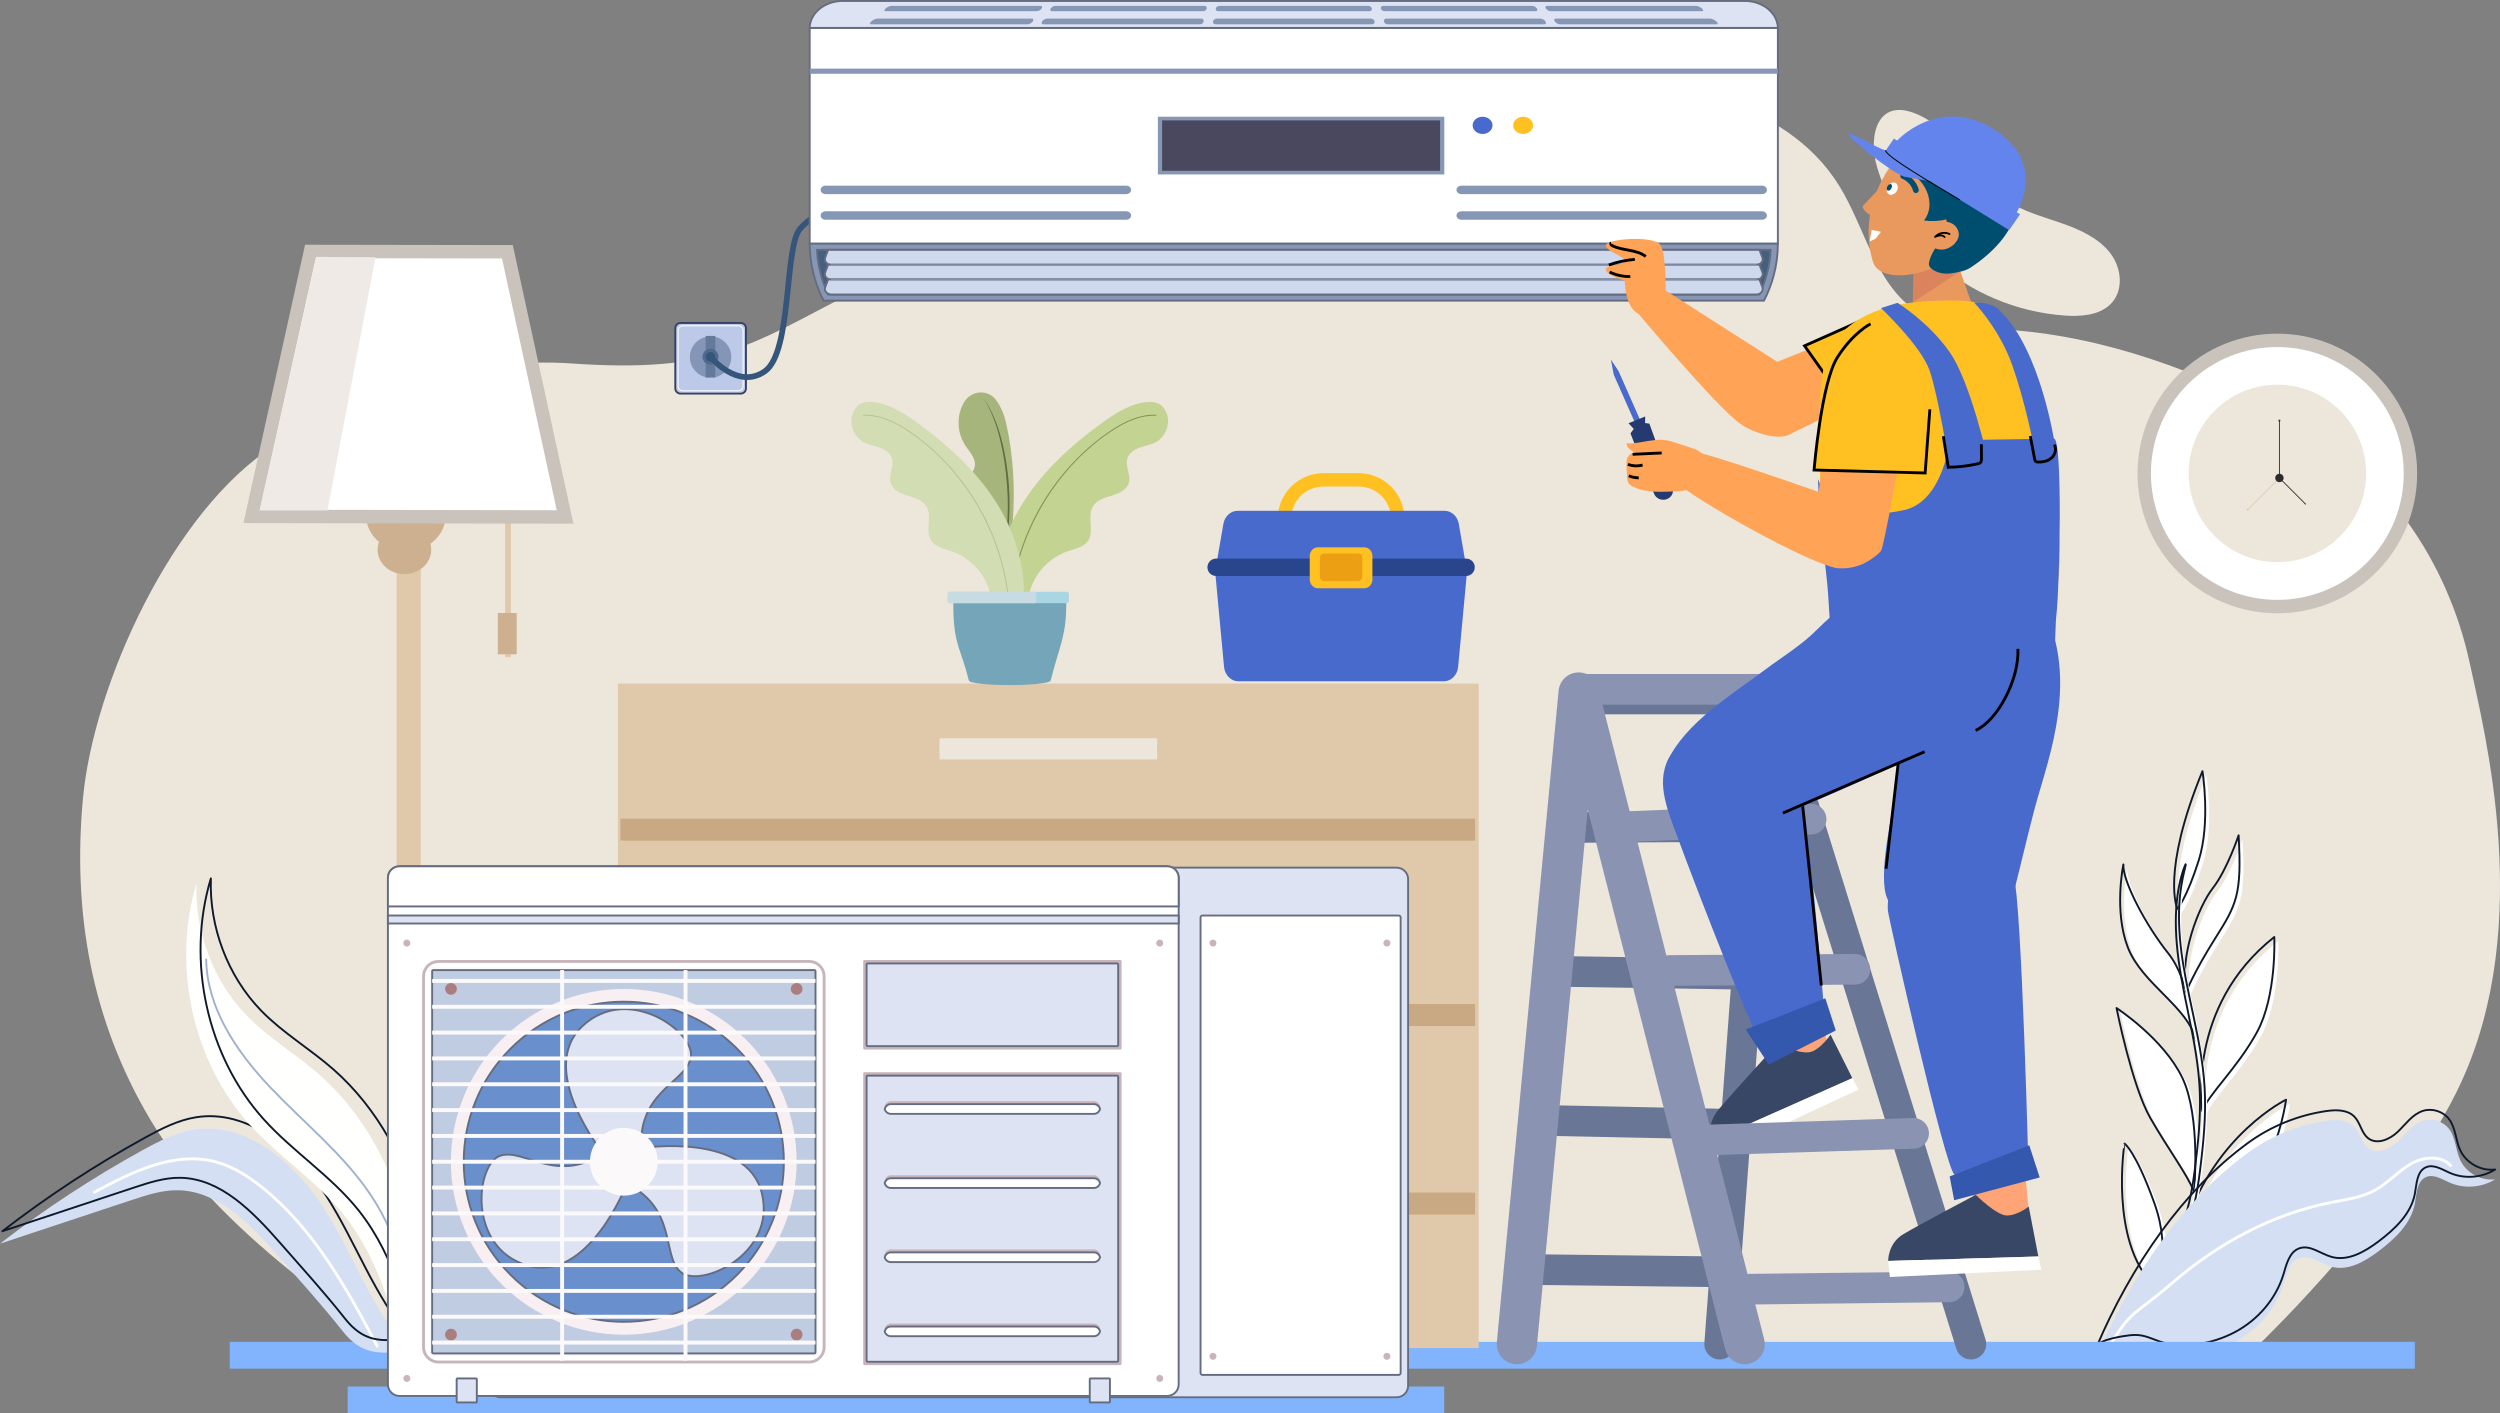 <svg xmlns="http://www.w3.org/2000/svg" enable-background="new 0 0 1920 1080" viewBox="279.07 184.73 1304.92 737.71"><rect x="279.07" y="184.73" width="1304.92" height="737.71" fill="#808080" stroke="none"/><path fill="#ede6db" d="M754.03,885.31l-268.96,1.5c0,0-89.38-53.24-127.66-117.85c-30.88-52.12-40.57-108.57-35-167.86     c5.57-59.3,47-150.18,99.81-183.72c70.86-44.99,135.29-44.36,154.41-42.99c76.03,5.46,95.28-10.11,145.79-36.16     c110.57-57.03,239.9-100.06,365.81-110.32c56.64-4.61,122.3,7.8,150.75,53.64c14.89,23.99,19.8,56.68,46.48,68.95     c11.43,5.26,24.66,5.42,37.38,6.1c54.49,2.92,105.34,22.56,153.13,47.86c47.81,25.31,80.71,73.14,92.17,126.13     c8.12,37.54,33.3,136.09-4.03,218.22c-28.75,63.26-104.68,136.48-104.68,136.48H754.03z"/><path fill="#ede6db" d="M1289.2,320.93c18.19,16.48,42.5,26.73,67.57,28.51c8.46,0.6,17.92-0.1,23.84-5.87    c7.18-6.99,5.96-19.09-0.2-26.91c-6.16-7.82-15.96-12.21-25.62-15.56c-9.66-3.35-19.78-6.04-28.22-11.62    c-17.89-11.82-25.7-34.87-45.08-44.32c-22.89-11.16-27.35,10.98-22.73,26.53C1264.31,290.37,1274.33,307.46,1289.2,320.93z"/><path fill="#fff" d="M1417.65,661.22c0,0-8.68-18.71,13.09-71.85c0,0,4.34,26.66-1.94,46.55     C1422.52,655.8,1417.65,661.22,1417.65,661.22z"/><path fill="none" stroke="#0e1a2b" stroke-linecap="round" stroke-linejoin="round" stroke-miterlimit="10" d="M1415.59,659.11c0,0-8.68-18.71,13.09-71.85c0,0,4.34,26.66-1.94,46.55     C1420.46,653.69,1415.59,659.11,1415.59,659.11z"/><path fill="#fff" d="M1427.27,729.95c0,0-2.66-30.94-14.31-45.42c-11.66-14.48-24.06-38-23.48-46.48c0,0-5.09,24.2,2.34,43.36     C1399.25,700.56,1423.81,712.82,1427.27,729.95z"/><path fill="none" stroke="#0e1a2b" stroke-linecap="round" stroke-linejoin="round" stroke-miterlimit="10" d="M1425.2,727.84c0,0-2.66-30.95-14.31-45.43c-11.66-14.48-24.06-38-23.48-46.48c0,0-5.09,24.2,2.34,43.36     C1397.19,698.45,1421.75,710.71,1425.2,727.84z"/><path fill="#fff" d="M1422.34,704.35c0,0,4.04-10.25,15.11-27.79c11.07-17.54,13.94-22.6,12.17-53.71c0,0-5.98,17.98-13.46,27.57     C1428.69,660.01,1418.71,685.8,1422.34,704.35z"/><path fill="none" stroke="#0e1a2b" stroke-linecap="round" stroke-linejoin="round" stroke-miterlimit="10" d="M1420.27,702.24c0,0,4.04-10.25,15.11-27.79c11.07-17.54,13.94-22.6,12.17-53.71c0,0-5.98,17.98-13.46,27.57     C1426.62,657.9,1416.64,683.7,1420.27,702.24z"/><path fill="#fff" d="M1430.68,766.74c0,0-8.72-54.32,37.56-90.81c0,0,1.39,30.68-9.06,49.72S1433.92,757.91,1430.68,766.74z"/><path fill="none" stroke="#0e1a2b" stroke-linecap="round" stroke-linejoin="round" stroke-miterlimit="10" d="M1428.61,764.63c0,0-8.72-54.32,37.56-90.81c0,0,1.39,30.68-9.06,49.72     C1446.67,742.58,1431.86,755.8,1428.61,764.63z"/><path fill="#fff" d="M1426.38,808.95c0,0,3.68-39.11-6.15-59.57c-9.83-20.46-34.33-36.39-34.33-36.39s8.03,40.69,17.64,57.41     C1413.14,787.11,1423.04,800.21,1426.38,808.95z"/><path fill="none" stroke="#0e1a2b" stroke-linecap="round" stroke-linejoin="round" stroke-miterlimit="10" d="M1424.31,806.85c0,0,3.68-39.11-6.15-59.57c-9.83-20.46-34.33-36.39-34.33-36.39s8.03,40.69,17.64,57.41     C1411.08,785.01,1420.98,798.1,1424.31,806.85z"/><path fill="#fff" d="M1474.39,760.85c0,0-36.58,17.75-52.43,65.2c0,0,31.98-15.02,40.86-30.08     C1471.69,780.91,1474.39,760.85,1474.39,760.85z"/><path fill="none" stroke="#0e1a2b" stroke-linecap="round" stroke-linejoin="round" stroke-miterlimit="10" d="M1472.32,758.74c0,0-36.58,17.75-52.43,65.2c0,0,31.98-15.02,40.86-30.08     C1469.63,778.8,1472.32,758.74,1472.32,758.74z"/><path fill="#fff" d="M1405.43,857.93c0,0,9.96-16.02,0.16-43.22c-9.8-27.21-15.54-30.98-15.54-30.98S1382,834.66,1405.43,857.93z     "/><path fill="none" stroke="#0e1a2b" stroke-linecap="round" stroke-linejoin="round" stroke-miterlimit="10" d="M1403.37,855.82c0,0,9.96-16.02,0.16-43.22c-9.8-27.21-15.54-30.98-15.54-30.98     S1379.94,832.55,1403.37,855.82z"/><path fill="#fff" d="M1399.1,862.24c-0.46,0.58-0.91,1.15-1.35,1.72c-0.44,0.57-0.87,1.13-1.33,1.66      c-0.89,1.08-1.76,2.12-2.59,3.13c-0.86,0.98-1.64,1.88-2.33,2.71c-0.34,0.42-0.67,0.8-0.99,1.16c-0.31,0.37-0.6,0.71-0.88,1.03      c-1.06,1.29-1.51,2.04-1.33,2.24c0.17,0.19,0.53,0.13,1.08-0.19c0.55-0.32,1.24-0.81,2.06-1.49c0.85-0.67,1.77-1.57,2.84-2.65      c0.53-0.54,1.12-1.1,1.7-1.74c0.58-0.64,1.21-1.32,1.87-2.05c1.42-1.59,4.83-5.38,9.43-11.94c0.56-0.83,1.13-1.69,1.71-2.58      c0.29-0.44,0.59-0.89,0.89-1.34c0.29-0.46,0.57-0.93,0.86-1.41c0.58-0.96,1.18-1.93,1.77-2.94c0.57-1.02,1.15-2.08,1.75-3.15      c2.32-4.34,4.62-9.21,6.7-14.67c2.08-5.45,3.84-11.37,5.2-17.71c1.33-6.34,2.21-13.06,3.02-20.07c0.81-7.01,1.5-14.1,1.81-21.28      c0.31-7.17,0.25-14.43-0.44-21.69c-1.35-14.52-4.62-28.22-7.39-41.47c-1.41-6.62-2.63-12.88-3.57-18.8      c-0.93-5.92-1.54-11.52-1.83-16.76c-0.59-10.47,0.16-18.91,1.35-25.18c0.15-0.78,0.28-1.52,0.41-2.21      c0.16-0.68,0.3-1.31,0.43-1.9c0.13-0.59,0.25-1.12,0.35-1.61c0.12-0.48,0.24-0.92,0.33-1.31c0.39-1.55,0.53-2.35,0.42-2.39      c-0.08-0.03-0.39,0.69-0.93,2.16c-0.13,0.37-0.28,0.78-0.45,1.25c-0.14,0.47-0.29,0.99-0.46,1.55      c-0.16,0.57-0.34,1.18-0.54,1.84c-0.17,0.66-0.33,1.38-0.52,2.15c-0.39,1.52-0.67,3.2-1.01,4.99c-0.26,1.8-0.57,3.74-0.75,5.81      c-0.41,4.14-0.6,8.81-0.44,13.99c0.15,5.18,0.63,10.71,1.42,16.56c0.77,5.85,1.91,12.01,3.19,18.49      c1.29,6.48,2.69,13.03,3.96,19.67c0.65,3.32,1.23,6.67,1.78,10.04c0.53,3.38,1.01,6.78,1.37,10.21      c1.56,13.73,0.77,27.33-0.66,40.59c-0.73,6.63-1.48,12.94-2.46,18.84c-0.5,2.95-1.04,5.8-1.72,8.54      c-0.63,2.75-1.38,5.38-2.15,7.92c-3.17,10.14-7.09,18.01-10.49,23.98c-0.86,1.49-1.67,2.78-2.36,3.94      c-0.71,1.14-1.37,2.09-1.89,2.9c-1.05,1.63-1.78,2.57-2.02,2.93c-0.71,0.98-1.43,2.05-2.25,3.12c-0.4,0.54-0.82,1.09-1.24,1.66      c-0.21,0.29-0.42,0.57-0.64,0.87C1399.56,861.67,1399.33,861.95,1399.1,862.24z"/><path fill="none" stroke="#0e1a2b" stroke-linecap="round" stroke-linejoin="round" stroke-miterlimit="10" d="M1397.99,860.65c-0.46,0.58-0.91,1.15-1.36,1.72c-0.44,0.57-0.87,1.13-1.33,1.66      c-0.89,1.08-1.76,2.12-2.59,3.13c-0.86,0.98-1.64,1.88-2.33,2.71c-0.34,0.42-0.67,0.8-0.99,1.16c-0.31,0.37-0.6,0.71-0.88,1.03      c-1.06,1.29-1.51,2.04-1.33,2.24c0.17,0.19,0.53,0.13,1.08-0.19c0.55-0.32,1.24-0.81,2.06-1.49c0.85-0.67,1.77-1.57,2.84-2.65      c0.53-0.54,1.12-1.1,1.7-1.74c0.58-0.64,1.21-1.32,1.87-2.05c1.42-1.59,4.83-5.38,9.43-11.94c0.56-0.83,1.12-1.69,1.71-2.58      c0.29-0.44,0.59-0.89,0.89-1.34c0.29-0.46,0.57-0.93,0.86-1.41c0.58-0.96,1.18-1.93,1.77-2.94c0.57-1.02,1.15-2.08,1.75-3.15      c2.32-4.34,4.62-9.21,6.7-14.67c2.08-5.45,3.84-11.37,5.2-17.71c1.33-6.34,2.21-13.06,3.02-20.07c0.81-7.01,1.5-14.1,1.81-21.28      c0.31-7.17,0.25-14.43-0.44-21.69c-1.35-14.52-4.62-28.22-7.39-41.47c-1.41-6.62-2.63-12.88-3.57-18.8      c-0.93-5.93-1.54-11.52-1.83-16.76c-0.59-10.47,0.16-18.91,1.35-25.18c0.15-0.78,0.28-1.52,0.41-2.21      c0.16-0.68,0.3-1.31,0.43-1.9c0.13-0.59,0.25-1.12,0.35-1.61c0.12-0.48,0.24-0.92,0.33-1.31c0.39-1.55,0.53-2.35,0.42-2.39      c-0.08-0.03-0.39,0.69-0.93,2.16c-0.13,0.37-0.28,0.78-0.45,1.25c-0.14,0.47-0.29,0.99-0.46,1.55      c-0.16,0.57-0.34,1.18-0.54,1.84c-0.17,0.66-0.33,1.38-0.52,2.15c-0.39,1.52-0.67,3.2-1.01,4.99c-0.26,1.8-0.57,3.74-0.75,5.81      c-0.41,4.14-0.6,8.81-0.44,13.99c0.15,5.18,0.63,10.71,1.42,16.56c0.77,5.85,1.91,12.01,3.19,18.49      c1.29,6.49,2.69,13.03,3.96,19.67c0.65,3.32,1.23,6.67,1.78,10.04c0.53,3.38,1.01,6.78,1.37,10.21      c1.56,13.73,0.77,27.33-0.66,40.59c-0.73,6.63-1.48,12.94-2.46,18.84c-0.5,2.95-1.04,5.8-1.72,8.54      c-0.63,2.75-1.38,5.38-2.15,7.92c-3.17,10.14-7.09,18.01-10.49,23.98c-0.86,1.49-1.67,2.78-2.36,3.94      c-0.71,1.14-1.37,2.09-1.89,2.9c-1.05,1.63-1.78,2.57-2.02,2.93c-0.71,0.98-1.43,2.05-2.25,3.11c-0.4,0.54-0.82,1.09-1.24,1.66      c-0.21,0.29-0.42,0.57-0.64,0.87C1398.45,860.07,1398.22,860.36,1397.99,860.65z"/><path fill="#d4dff4" d="M1407.27,832.63c12.88-17.62,27.9-33.54,44.98-46.06c12.06-8.84,26.31-14.65,41.1-16.78     c5.13-0.74,11.07-0.77,14.67,2.96c3.15,3.26,3.65,8.65,7.31,11.34c4.61,3.39,11.24,0.43,15.37-3.54     c4.13-3.97,7.61-9.1,13.06-10.85c4.87-1.56,10.62,0.28,13.69,4.36c3.46,4.6,3.34,10.96,5.77,16.17     c3.14,6.73,10.86,10.99,18.23,10.07c-7,4.39-16.2,5.05-23.75,1.71c-4-1.77-8.35-4.63-12.36-2.88c-4.78,2.09-4.82,8.65-5.78,13.78     c-1.95,10.51-10.43,18.48-18.97,24.92c-7.14,5.38-15.94,10.5-24.55,8.07c-5.71-1.61-11.2-6.46-16.8-4.47     c-5.24,1.86-6.7,8.37-8.32,13.7c-3.92,12.84-13.41,23.74-25.28,30.03c-11.49,6.09-27.13,9.16-39.64,4.77     c-5.61-1.97-8.66-3.82-15.08-3.13c-3.34,0.36-15.84,2.15-17.36,5.73C1382.31,872.01,1393.58,851.36,1407.27,832.63z"/><path fill="none" stroke="#fff" stroke-miterlimit="10" stroke-width="1.5" d="M1376.63,893.53c15.57-26.9,13.09-19.15,36.63-39.45c23.54-20.29,51.78-35.61,82.27-41.65     c7.94-1.57,16.2-2.58,23.29-6.49c6.75-3.72,11.94-9.82,18.62-13.68c6.68-3.86,16.35-4.71,21.18,1.31"/><path fill="none" stroke="#0e1a2b" stroke-linecap="round" stroke-linejoin="round" stroke-miterlimit="10" d="M1407.27,827.51c12.88-17.62,27.9-33.54,44.98-46.06c12.06-8.84,26.31-14.65,41.1-16.78    c5.13-0.74,11.07-0.77,14.67,2.96c3.15,3.26,3.65,8.65,7.31,11.34c4.61,3.39,11.24,0.43,15.37-3.54    c4.13-3.97,7.61-9.1,13.06-10.85c4.87-1.56,10.62,0.28,13.69,4.36c3.46,4.6,3.34,10.96,5.77,16.17    c3.14,6.73,10.86,10.99,18.23,10.07c-7,4.39-16.2,5.05-23.75,1.71c-4-1.77-8.35-4.63-12.36-2.88c-4.78,2.09-4.82,8.65-5.78,13.78    c-1.95,10.51-10.43,18.48-18.97,24.92c-7.14,5.38-15.94,10.5-24.55,8.07c-5.71-1.61-11.2-6.46-16.8-4.47    c-5.24,1.86-6.7,8.37-8.32,13.7c-3.92,12.84-13.41,23.74-25.28,30.03c-11.49,6.09-27.13,9.16-39.64,4.77    c-5.61-1.97-8.66-3.82-15.08-3.13c-3.34,0.36-15.84,2.15-17.36,5.73C1382.31,866.89,1393.58,846.24,1407.27,827.51z"/><line x1="399.01" x2="1539.51" y1="892.12" y2="892.12" fill="none" stroke="#81b4fd" stroke-miterlimit="10" stroke-width="14"/><rect width="449.28" height="346.85" x="601.61" y="541.54" fill="#e0c9aa"/><rect width="446.09" height="11.48" x="602.92" y="612.06" fill="#c9a983"/><rect width="446.09" height="11.48" x="602.92" y="708.81" fill="#c9a983"/><rect width="446.09" height="11.48" x="602.92" y="807.21" fill="#c9a983"/><line x1="769.46" x2="883.04" y1="575.61" y2="575.61" fill="none" stroke="#ede6db" stroke-miterlimit="10" stroke-width="11"/><line x1="769.46" x2="883.04" y1="672.36" y2="672.36" fill="none" stroke="#ede6db" stroke-miterlimit="10" stroke-width="11"/><line x1="769.46" x2="883.04" y1="765.84" y2="765.84" fill="none" stroke="#ede6db" stroke-miterlimit="10" stroke-width="11"/><path fill="none" stroke="#ffc022" stroke-miterlimit="10" stroke-width="7" d="M1008.67,462.42h-59.18v-6.79c0-11.28,9.15-20.43,20.43-20.43h18.32c11.28,0,20.43,9.15,20.43,20.43V462.42z    "/><path fill="#486acc" d="M1032.67,540.34H925.48c-3.86,0-7.1-3.24-7.5-7.5l-4.82-51.74h131.83l-4.82,51.74    C1039.77,537.1,1036.54,540.34,1032.67,540.34z"/><path fill="#486acc" d="M1044.85,483.23H913.3l4.35-25.09c0.68-3.94,3.79-6.78,7.4-6.78h108.06c3.61,0,6.72,2.85,7.4,6.78    L1044.85,483.23z"/><path fill="#29458c" d="M1044.3,485.37H913.85c-2.51,0-4.54-2.03-4.54-4.54l0,0c0-2.51,2.03-4.54,4.54-4.54h130.46    c2.51,0,4.54,2.03,4.54,4.54l0,0C1048.84,483.34,1046.81,485.37,1044.3,485.37z"/><path fill="#ffc022" d="M991.26,491.77h-24.38c-2.3,0-4.17-2.07-4.17-4.63v-12.1c0-2.55,1.87-4.63,4.17-4.63h24.38    c2.3,0,4.17,2.07,4.17,4.63v12.1C995.43,489.7,993.57,491.77,991.26,491.77z"/><path fill="#ed9f14" d="M987.99,488.07h-17.84c-1.19,0-2.15-1.07-2.15-2.38v-9.68c0-1.32,0.96-2.38,2.15-2.38h17.84    c1.19,0,2.15,1.07,2.15,2.38v9.68C990.14,487,989.18,488.07,987.99,488.07z"/><g><path fill="#a5b57c" d="M793.82,483.85c2.31-7.49,0.27-16.16-5.13-21.84c-1.96-2.06-4.52-4.23-4.26-7.06     c0.32-3.4,4.67-5.61,4.4-9.02c-0.24-3.06-4.1-4.7-4.77-7.7c-0.79-3.51,3.07-6.34,3.78-9.86c0.42-2.06-0.29-4.19-1.35-6     c-1.06-1.81-2.45-3.4-3.6-5.16c-2.96-4.54-4.11-10.23-3.16-15.56c0.43-2.41,1.29-4.75,2.5-6.88c3.51-6.16,12.16-7.06,16.54-1.49     c0.09,0.12,0.19,0.24,0.28,0.37c2.55,3.5,4.2,7.62,5.16,11.84c7.96,34.88,2.77,73.39-3.96,81.5L793.82,483.85z"/><path fill="#5f6d41" d="M792.29,392.62c2.43,3.14,4.27,6.72,5.83,10.37c1.53,3.68,2.74,7.48,3.76,11.33     c1.03,3.85,1.79,7.76,2.42,11.69c0.62,3.93,1.08,7.89,1.38,11.86c0.27,3.97,0.4,7.95,0.34,11.93c-0.07,3.98-0.26,7.96-0.75,11.91     c-0.47,3.95-1.15,7.88-2.16,11.74c-1.04,3.84-2.36,7.62-4.26,11.11c1.7-3.59,2.92-7.37,3.79-11.23c0.9-3.85,1.49-7.77,1.87-11.7     c0.75-7.87,0.8-15.81,0.18-23.69c-0.54-7.89-1.7-15.74-3.54-23.43c-0.93-3.84-2.04-7.64-3.47-11.33     C796.27,399.48,794.54,395.9,792.29,392.62z"/><path fill="#c2d392" d="M882.52,415.42c-2.59,1.45-5.6,1.91-8.41,2.89c-2.81,0.97-5.64,2.73-6.55,5.56     c-1.33,4.12,1.92,8.64,0.74,12.8c-1.06,3.73-5.15,5.6-8.85,6.73c-3.7,1.14-7.85,2.28-9.87,5.58c-3.25,5.3,0.9,13-2.63,18.12     c-2.22,3.22-6.52,4-10.22,5.24c-7.05,2.36-13.2,7.32-16.99,13.72c-3.38,5.7-4.86,12.5-4.2,19.09h-15.98     c-3.03-18.62,1.9-38.22,11.43-54.63c10.51-18.1,26.22-32.68,43.16-44.95c6.46-4.68,13.37-9.17,21.2-10.67     c2.68-0.51,5.54-0.65,8.08,0.37c2.54,1.02,4.42,4.03,5.03,6.69C889.65,407.09,887.1,412.85,882.52,415.42z"/><path fill="#7f9156" d="M806.62,502.21l-0.5-0.03c1-17.69,6.23-35.49,15.12-51.48c8.89-15.99,21.26-29.82,35.76-40     c9.74-6.84,17.9-9.84,25.67-9.46l-0.02,0.5c-7.66-0.38-15.71,2.6-25.36,9.37C828.04,431.63,808.63,466.54,806.62,502.21z"/><g><path fill="#d2ddb3" d="M729.69,415.42c2.59,1.45,5.6,1.91,8.41,2.89c2.81,0.97,5.64,2.73,6.55,5.56c1.33,4.12-1.92,8.64-0.74,12.8     c1.06,3.73,5.15,5.6,8.85,6.73c3.7,1.14,7.85,2.28,9.87,5.58c3.25,5.3-0.9,13,2.63,18.12c2.22,3.22,6.52,4,10.22,5.24     c7.05,2.36,13.2,7.32,16.99,13.72c3.38,5.7,4.86,12.5,4.2,19.09h15.98c3.03-18.62-1.9-38.22-11.43-54.63     c-10.51-18.1-26.22-32.68-43.17-44.95c-6.46-4.68-13.37-9.17-21.2-10.67c-2.69-0.51-5.54-0.65-8.08,0.37     c-2.54,1.02-4.42,4.03-5.03,6.69C722.56,407.09,725.11,412.85,729.69,415.42z"/><path fill="#62743a" d="M805.59,502.21c-2.01-35.67-21.43-70.58-50.67-91.1c-9.65-6.77-17.7-9.75-25.36-9.37l-0.03-0.5     c7.77-0.39,15.93,2.62,25.67,9.46c14.5,10.18,26.87,24.01,35.76,40c8.89,15.99,14.12,33.79,15.12,51.48L805.59,502.21z" opacity=".25"/></g><g><path fill="#74a5b8" d="M827.48,539.93c0,1.03-5.69,1.9-13.69,2.24c-2.38,0.11-4.96,0.16-7.66,0.16c-5.9,0-11.23-0.27-15.09-0.7     c-3.87-0.43-6.25-1.03-6.25-1.69c-4.27-16.87-7.51-18.41-8.06-35.35c-0.09-2.66-0.11-5.32-0.06-7.97h58.93l0.02,0.95     C835.87,516.77,832.34,520.73,827.48,539.93z"/><path fill="#aad5e2" d="M837.02,494.82v3.57c0,0.66-0.54,1.2-1.21,1.2h-60.85c-0.66,0-1.21-0.54-1.21-1.2v-3.57     c0-0.66,0.54-1.2,1.21-1.2h60.85C836.48,493.62,837.02,494.16,837.02,494.82z"/><path fill="#c7dbe3" d="M819.94,494.82v3.57c0,0.66-0.54,1.2-1.21,1.2h-43.77c-0.66,0-1.21-0.54-1.21-1.2v-3.57     c0-0.66,0.54-1.2,1.21-1.2h43.77C819.41,493.62,819.94,494.16,819.94,494.82z"/></g></g><g><line x1="544.22" x2="544.22" y1="437.79" y2="527.76" fill="none" stroke="#e0c9aa" stroke-miterlimit="10" stroke-width="3"/><rect width="9.83" height="21.55" x="538.93" y="504.7" fill="#ccb08f"/><rect width="12.66" height="477.06" x="486.05" y="411.33" fill="#e0c9aa"/><ellipse cx="490.92" cy="453.67" fill="#ccb08f" rx="20.79" ry="18.9"/><ellipse cx="490.16" cy="471.68" fill="#ccb08f" rx="13.99" ry="12.72"/><polygon fill="#fff" stroke="#c9c3bc" stroke-miterlimit="10" stroke-width="7" points="574.02 454.57 410.5 454.27 441.11 315.98 543.91 316.16"/><polygon fill="#efeae6" points="449.96 451.18 475.07 318.99 444.12 318.82 414.51 451.18"/></g><g><path fill="#d4dff4" d="M424.1,840.07c-14.3-16.28-31.12-33.81-52.29-34.06c-8.26-0.1-16.3,2.54-24.18,5.15      c-22.85,7.57-45.71,15.15-68.56,22.72c23.59-18.21,48.51-34.55,74.47-48.83c8.38-4.61,17.03-9.06,26.39-10.6      c27.49-4.53,52.96,17.02,68.33,41.2c15.38,24.18,25.07,52.4,43.75,73.91c-15.99,2.59-24.84,1.69-34.21-10.17      C447.12,865.86,435.49,853.04,424.1,840.07z"/><path fill="none" stroke="#fff" stroke-miterlimit="10" stroke-width="1.5" d="M327.85,807.29c19.91-10.79,42.17-21.91,63.91-16.07c8.8,2.36,16.75,7.4,23.96,13.16      c26.77,21.39,44.34,52.67,60.51,83.53"/><path fill="none" stroke="#0e1a2b" stroke-linecap="round" stroke-linejoin="round" stroke-miterlimit="10" d="M425.35,833.56c-14.3-16.28-31.12-33.81-52.29-34.06c-8.26-0.1-16.3,2.54-24.18,5.15    c-22.85,7.57-45.71,15.15-68.56,22.72c23.59-18.21,48.51-34.55,74.47-48.83c8.38-4.61,17.03-9.06,26.39-10.6    c27.49-4.53,52.96,17.02,68.33,41.2c15.38,24.18,25.07,52.4,43.75,73.91c-15.99,2.59-24.84,1.69-34.21-10.17    C448.37,859.36,436.74,846.53,425.35,833.56z"/></g><g><path fill="#fffffd" d="M458.86,819.25c-14.34-18.03-34.1-30.5-49.51-47.55c-29.7-32.84-40.7-82.82-27.7-125.87      c-0.92,25.43,8.82,51.09,26.19,68.98c11.35,11.69,25.49,19.95,37.7,30.66c23.16,20.32,38.71,49.16,46.12,79.75      c5.04,20.8,9.53,48.57,4.1,69.47c-10.61-3.96-11.74-23.86-15.15-33.75C475.44,845.98,468.64,831.55,458.86,819.25z"/><path fill="none" stroke="#9fb1ce" stroke-miterlimit="10" d="M386.68,685.17c0.3,25.63,15.86,48.59,33.51,67.18c17.65,18.59,38.13,34.81,52.37,56.12      c15.27,22.86,22.49,50.98,20.13,78.36"/><path fill="none" stroke="#0e1a2b" stroke-linecap="round" stroke-linejoin="round" stroke-miterlimit="10" d="M466.35,816.64c-14.34-18.03-34.1-30.5-49.51-47.55c-29.7-32.84-40.7-82.82-27.7-125.87     c-0.92,25.43,8.82,51.09,26.19,68.98c11.35,11.69,25.49,19.95,37.7,30.66c23.16,20.32,38.71,49.16,46.12,79.75     c5.04,20.8,7.82,42.94,2.38,63.83c-10.61-3.96-10.02-18.22-13.43-28.12C482.93,843.38,476.13,828.94,466.35,816.64z"/></g><g><circle cx="1467.78" cy="431.86" r="69.48" fill="#fff" stroke="#c9c3bc" stroke-miterlimit="10" stroke-width="7" transform="rotate(-45.001 1467.782 431.88)"/><circle cx="1467.78" cy="431.86" r="46.31" fill="#ede6db" transform="rotate(-9.213 1467.664 431.689)"/><line x1="1452.24" x2="1468.85" y1="450.83" y2="434.22" fill="none" stroke="#e1ccaf" stroke-linecap="round" stroke-linejoin="round" stroke-width=".458"/><rect width=".91" height=".91" x="1451.8" y="450.36" fill="#e1ccaf" transform="rotate(-45.004 1452.164 450.79)"/><line x1="1468.85" x2="1468.85" y1="434.22" y2="404.23" fill="none" stroke="#2c2c2c" stroke-linecap="round" stroke-linejoin="round" stroke-width=".458"/><rect width=".91" height=".91" x="1468.39" y="403.8" fill="#2c2c2c"/><line x1="1482.46" x2="1468.85" y1="447.83" y2="434.22" fill="none" stroke="#2c2c2c" stroke-linecap="round" stroke-linejoin="round" stroke-width=".458"/><rect width=".89" height=".14" x="1482.01" y="447.77" fill="#2c2c2c" transform="rotate(-44.984 1482.4 447.86)"/><path fill="#2c2c2c" d="M1471.04,434.22c0,1.21-0.98,2.19-2.19,2.19c-1.21,0-2.19-0.98-2.19-2.19c0-1.21,0.98-2.19,2.19-2.19    C1470.06,432.03,1471.04,433.01,1471.04,434.22z"/></g><g><path fill="#bcc9e8" stroke="#354363" stroke-miterlimit="10" d="M668.43,387.47c0,1.5-1.21,2.71-2.72,2.71h-31.44c-1.5,0-2.72-1.21-2.72-2.71v-31.45       c0-1.5,1.21-2.71,2.72-2.71h31.44c1.5,0,2.72,1.21,2.72,2.71V387.47z"/><path fill="#fff" d="M664.46,388.98h-28.94c-1.52,0-2.76-1.24-2.76-2.76v-28.94c0-1.52,1.24-2.76,2.76-2.76h28.94       c1.52,0,2.76,1.24,2.76,2.76v28.94C667.22,387.74,665.98,388.98,664.46,388.98z M635.52,355.05c-1.23,0-2.24,1-2.24,2.24v28.94       c0,1.23,1,2.23,2.24,2.23h28.94c1.23,0,2.23-1,2.23-2.23v-28.94c0-1.23-1-2.24-2.23-2.24H635.52z"/><path fill="#8495b7" d="M660.78,371.11c0,5.3-3.81,9.71-8.85,10.63v-1.78c0-0.26-0.2-0.45-0.45-0.45h-2.82       c-0.25,0-0.45,0.2-0.45,0.45v1.81c-5.12-0.85-9.04-5.29-9.04-10.66c0-5.36,3.92-9.81,9.04-10.66v1.71       c0,0.25,0.21,0.45,0.45,0.45h2.82c0.25,0,0.45-0.2,0.45-0.45v-1.68C656.96,361.4,660.78,365.81,660.78,371.11z"/><rect width="5.02" height="21.75" x="647.41" y="360.07" fill="#657a9b"/><path fill="#50698e" d="M654.1,370.95c0,2.31-1.87,4.18-4.18,4.18c-2.31,0-4.18-1.87-4.18-4.18s1.87-4.18,4.18-4.18     C652.23,366.77,654.1,368.64,654.1,370.95z"/><path fill="#36557a" d="M652.43,370.95c0,1.39-1.12,2.51-2.51,2.51s-2.51-1.12-2.51-2.51s1.12-2.51,2.51-2.51     S652.43,369.56,652.43,370.95z"/><path fill="none" stroke="#36557a" stroke-miterlimit="10" stroke-width="3" d="M649.92,370.95c0,0,14.22,17.57,28.44,7.53c14.22-10.04,10.04-65.25,18.4-74.45     c8.37-9.2,16.73-9.2,16.73-9.2"/><rect width="505.35" height="112.64" x="701.71" y="199.3" fill="#fff" stroke="#656c7f" stroke-miterlimit="10"/><path fill="#8696b5" stroke="#656c7f" stroke-miterlimit="10" d="M1207.06,311.94c0,12.05-3.36,22.11-7.24,29.71H708.95c-3.5-6.87-6.59-15.74-7.15-26.29      c-0.06-1.12-0.09-2.26-0.09-3.42H1207.06z"/><path fill="#445f7f" stroke="#656c7f" stroke-miterlimit="10" d="M711.39,338.45c-3.49-7.42-5.48-15.22-5.9-23.23c0-0.03,0-0.06,0-0.08h497.81      c-0.41,8.04-2.4,15.86-5.91,23.32H711.39z"/><path fill="#8696b5" d="M1032.66,275.81H883.74c-0.16,0-0.3-0.13-0.3-0.3v-29.55c0-0.16,0.13-0.3,0.3-0.3h148.92      c0.16,0,0.3,0.13,0.3,0.3v29.55C1032.95,275.67,1032.82,275.81,1032.66,275.81z"/><path fill="#4a485e" d="M885.65,273.83v-26.19c0-0.03,0.03-0.06,0.06-0.06h144.96c0.03,0,0.06,0.03,0.06,0.06v26.19      c0,0.03-0.03,0.06-0.06,0.06H885.72C885.68,273.89,885.65,273.86,885.65,273.83z"/><path fill="#dde3f2" stroke="#656c7f" stroke-miterlimit="10" d="M1207.06,199.3H701.71c0-1.23,0.23-2.42,0.6-3.56c2.14-6.31,9.03-10.51,16.61-10.51h470.91      c7.58,0,14.47,4.2,16.61,10.51C1206.83,196.88,1207.06,198.07,1207.06,199.3z"/><path fill="#8696b5" d="M820.2,190.59h-78.84c-0.89,0-0.91-0.64-0.05-1.41l0,0c0.85-0.77,2.26-1.39,3.14-1.39h77.7      c0.88,0,1.17,0.62,0.64,1.39l0,0C822.26,189.95,821.1,190.59,820.2,190.59z"/><path fill="#8696b5" d="M815.46,197.43h-81.62c-0.93,0-0.92-0.68,0-1.51l0,0c0.92-0.83,2.39-1.49,3.3-1.49h80.4      c0.91,0,1.2,0.66,0.63,1.49l0,0C817.6,196.75,816.39,197.43,815.46,197.43z"/><path fill="#8696b5" d="M907,190.59h-78.84c-0.89,0-1.2-0.64-0.69-1.41l0,0c0.51-0.77,1.63-1.39,2.51-1.39h77.7      c0.88,0,1.45,0.62,1.27,1.39l0,0C908.77,189.95,907.9,190.59,907,190.59z"/><path fill="#8696b5" d="M905.33,197.43h-81.62c-0.92,0-1.23-0.68-0.68-1.51l0,0c0.55-0.83,1.72-1.49,2.63-1.49h80.4      c0.91,0,1.49,0.66,1.3,1.49l0,0C907.17,196.75,906.26,197.43,905.33,197.43z"/><path fill="#8696b5" d="M993.81,190.59h-78.84c-0.89,0-1.48-0.64-1.32-1.41l0,0c0.16-0.77,1.01-1.39,1.89-1.39h77.7      c0.88,0,1.73,0.62,1.89,1.39l0,0C995.29,189.95,994.7,190.59,993.81,190.59z"/><path fill="#8696b5" d="M995.2,197.43h-81.62c-0.93,0-1.53-0.68-1.35-1.51l0,0c0.17-0.83,1.05-1.49,1.97-1.49h80.4      c0.91,0,1.79,0.66,1.97,1.49l0,0C996.73,196.75,996.12,197.43,995.2,197.43z"/><path fill="#8696b5" d="M1080.61,190.59h-78.84c-0.89,0-1.77-0.64-1.95-1.41l0,0c-0.18-0.77,0.39-1.39,1.27-1.39h77.7      c0.88,0,2,0.62,2.51,1.39l0,0C1081.81,189.95,1081.5,190.59,1080.61,190.59z"/><path fill="#8696b5" d="M1085.07,197.43h-81.62c-0.92,0-1.84-0.68-2.03-1.51l0,0c-0.2-0.83,0.39-1.49,1.3-1.49h80.4      c0.91,0,2.09,0.66,2.63,1.49l0,0C1086.29,196.75,1085.99,197.43,1085.07,197.43z"/><path fill="#8696b5" d="M1167.41,190.59h-78.84c-0.89,0-2.05-0.64-2.59-1.41l0,0c-0.53-0.77-0.24-1.39,0.64-1.39h77.7      c0.88,0,2.28,0.62,3.14,1.39l0,0C1168.32,189.95,1168.3,190.59,1167.41,190.59z"/><path fill="#8696b5" d="M1174.94,197.43h-81.62c-0.93,0-2.14-0.68-2.71-1.51l0,0c-0.57-0.83-0.28-1.49,0.63-1.49h80.4      c0.91,0,2.39,0.66,3.3,1.49l0,0C1175.86,196.75,1175.86,197.43,1174.94,197.43z"/><rect width="505.35" height="2.68" x="701.71" y="220.55" fill="#8696b5"/><path fill="#8696b5" d="M866.91,299.44H709.97c-1.41,0-2.55-0.99-2.55-2.21l0,0c0-1.22,1.14-2.21,2.55-2.21h156.94      c1.41,0,2.55,0.99,2.55,2.21l0,0C869.45,298.45,868.31,299.44,866.91,299.44z"/><path fill="#8696b5" d="M1198.8,299.44h-156.94c-1.41,0-2.55-0.99-2.55-2.21l0,0c0-1.22,1.14-2.21,2.55-2.21h156.94      c1.41,0,2.55,0.99,2.55,2.21l0,0C1201.35,298.45,1200.21,299.44,1198.8,299.44z"/><path fill="#8696b5" d="M866.91,286.05H709.97c-1.41,0-2.55-0.99-2.55-2.21l0,0c0-1.22,1.14-2.21,2.55-2.21h156.94      c1.41,0,2.55,0.99,2.55,2.21l0,0C869.45,285.07,868.31,286.05,866.91,286.05z"/><path fill="#8696b5" d="M1198.8,286.05h-156.94c-1.41,0-2.55-0.99-2.55-2.21l0,0c0-1.22,1.14-2.21,2.55-2.21h156.94      c1.41,0,2.55,0.99,2.55,2.21l0,0C1201.35,285.07,1200.21,286.05,1198.8,286.05z"/><path fill="#ced9ed" d="M1195.75,323H713.03c-2.33,0-3.97-1.98-3.23-3.9l1.54-3.97h486.09l1.54,3.97         C1199.72,321.01,1198.08,323,1195.75,323z"/><path fill="none" stroke="#656c7f" stroke-miterlimit="10" d="M1195.75,323H713.03c-2.33,0-3.97-1.98-3.23-3.9l1.54-3.97h486.09l1.54,3.97         C1199.72,321.01,1198.08,323,1195.75,323z"/><path fill="#ced9ed" d="M1195.75,330.72H713.03c-2.33,0-3.97-1.98-3.23-3.9l1.54-3.97h486.09l1.54,3.97         C1199.72,328.74,1198.08,330.72,1195.75,330.72z"/><path fill="none" stroke="#656c7f" stroke-miterlimit="10" d="M1195.75,330.72H713.03c-2.33,0-3.97-1.98-3.23-3.9l1.54-3.97h486.09l1.54,3.97         C1199.72,328.74,1198.08,330.72,1195.75,330.72z"/><path fill="#ced9ed" d="M1195.75,338.45H713.03c-2.33,0-3.97-1.98-3.23-3.9l1.54-3.97h486.09l1.54,3.97         C1199.72,336.47,1198.08,338.45,1195.75,338.45z"/><path fill="none" stroke="#656c7f" stroke-miterlimit="10" d="M1195.75,338.45H713.03c-2.33,0-3.97-1.98-3.23-3.9l1.54-3.97h486.09l1.54,3.97         C1199.72,336.47,1198.08,338.45,1195.75,338.45z"/><path fill="#486acc" d="M1058.12,250.16c0,2.49-2.33,4.5-5.19,4.5c-2.87,0-5.19-2.02-5.19-4.5c0-2.49,2.33-4.5,5.19-4.5      C1055.79,245.66,1058.12,247.68,1058.12,250.16z"/><path fill="#ffc022" d="M1079.27,250.16c0,2.49-2.33,4.5-5.19,4.5c-2.87,0-5.19-2.02-5.19-4.5c0-2.49,2.33-4.5,5.19-4.5      C1076.94,245.66,1079.27,247.68,1079.27,250.16z"/><path fill="#8e93b2" d="M1195.75,323.3H713.03c-0.19,0-0.35-0.14-0.35-0.3c0-0.17,0.16-0.31,0.35-0.31h482.72     c0.19,0,0.35,0.14,0.35,0.31C1196.1,323.16,1195.94,323.3,1195.75,323.3z"/><path fill="#8e93b2" d="M1195.75,331.03H713.03c-0.19,0-0.35-0.14-0.35-0.3c0-0.17,0.16-0.31,0.35-0.31h482.72     c0.19,0,0.35,0.14,0.35,0.31C1196.1,330.89,1195.94,331.03,1195.75,331.03z"/></g><g><line x1="1080.08" x2="1176.68" y1="847.42" y2="848.57" fill="none" stroke="#697696" stroke-linecap="round" stroke-linejoin="round" stroke-miterlimit="10" stroke-width="16"/><line x1="1087.48" x2="1180.67" y1="769.6" y2="771.54" fill="none" stroke="#697696" stroke-linecap="round" stroke-linejoin="round" stroke-miterlimit="10" stroke-width="16"/><line x1="1094.2" x2="1184.67" y1="691.78" y2="693.18" fill="none" stroke="#697696" stroke-linecap="round" stroke-linejoin="round" stroke-miterlimit="10" stroke-width="16"/><line x1="1099.59" x2="1193.73" y1="616.64" y2="616.09" fill="none" stroke="#697696" stroke-linecap="round" stroke-linejoin="round" stroke-miterlimit="10" stroke-width="16"/><line x1="1109.27" x2="1196.16" y1="549.58" y2="549.58" fill="none" stroke="#697696" stroke-linecap="round" stroke-linejoin="round" stroke-miterlimit="10" stroke-width="16"/><polyline fill="none" stroke="#697696" stroke-linecap="round" stroke-linejoin="round" stroke-miterlimit="10" stroke-width="16" points="1307.83 886.33 1202.03 546.2 1176.68 886.33"/><line x1="1150.64" x2="1247.25" y1="691.29" y2="690.67" fill="none" stroke="#8a94b2" stroke-linecap="round" stroke-miterlimit="10" stroke-width="16"/><line x1="1128.51" x2="1224.41" y1="616.2" y2="612.31" fill="none" stroke="#8a94b2" stroke-linecap="round" stroke-miterlimit="10" stroke-width="16"/><line x1="1103.44" x2="1202.64" y1="544.53" y2="544.53" fill="none" stroke="#8a94b2" stroke-linecap="round" stroke-miterlimit="10" stroke-width="16"/></g><g><path fill="#486acc" d="M1272.84,545.27c-0.37,6.4,0.05,12.97-0.64,19.48c-1.3,12.27-3.14,24.48-4.5,36.75    c-1.09,9.91-9.91,46.3-2.02,54.59c47.33,49.62,63.61-2.09,63.61-2.09c4.59-17.8,6.77-27.76,11.36-45.56    c6.08-23.57,22.03-61.88,8.4-98.27c-4.01-10.72-24.87,0.12-36.35,0.51c-3.81,0.13-7.58,0.84-11.27,1.81    c-8.56,2.24-17.16,6.12-22.44,13.33C1274.54,531.9,1273.24,538.49,1272.84,545.27z"/><line x1="1273.16" x2="1263.53" y1="554.53" y2="638.2" fill="none" stroke="#000" stroke-miterlimit="10" stroke-width="1.5"/></g><g><path fill="#ffa476" d="M1207.19,714.55c-0.32,0.52-0.61,1.07-0.84,1.64c-1.84,4.49-0.65,9.6,0.79,14.23     c1.49,4.77,4.15,9.59,5.04,14.47c-0.09-0.47,11.69-4.14,12.81-4.52c2.37-0.79,9.72-1.63,9.17-5.02     c-1.01-6.24-2.62-12.39-4.82-18.32c-1.15-3.11-2.68-6.4-5.65-7.88c-1.37-0.68-2.94-0.9-4.47-0.9     C1214.5,708.27,1209.65,710.6,1207.19,714.55z"/><path fill="#394766" d="M1234.55,724.73l11.39,22.76l-73.82,32.77c0,0-2.55-8.55,3.9-16.29c6.44-7.75,30.7-34.27,30.7-34.27     s12.63,5.82,17.88,4C1229.86,731.87,1234.55,724.73,1234.55,724.73z"/><polygon fill="#fff" points="1172.13 780.26 1175.1 787.88 1249.17 753.45 1245.95 747.5"/><g><path fill="#486acc" d="M1148.14,601.94c1.22,5.62,3.33,11.16,5.22,16.25c8.56,23.02,17.37,45.95,26.51,68.74     c4.13,10.31,8.31,20.61,12.83,30.75c1.31,2.93,3.91,12.18,7.27,13.6c5.36,2.27,31.81-11.3,31.81-11.3     c-0.82-11.11-1.74-22.21-2.7-33.31c-2.02-23.5-4.23-46.99-7.06-70.41c-1.24-10.24-2.56-20.48-4.34-30.64     c-1.15-6.55-1.98-18.81-8.98-21.93c-2.02-0.9-4.26-1.09-6.46-1.27c-9.61-0.8-19.37-1.58-28.84,0.24     c-2.7,0.52-5.39,1.26-7.81,2.57c-2.71,1.46-4.99,3.58-7.23,5.7c-3.11,2.95-6.23,6.01-8.29,9.77     C1146.44,587.37,1146.56,594.72,1148.14,601.94z"/><polygon fill="#3558af" points="1190.28 722.1 1202.32 740.4 1237.28 722.61 1231.84 705.81"/><line x1="1219.04" x2="1229.73" y1="596.11" y2="699.14" fill="none" stroke="#000" stroke-miterlimit="10" stroke-width="1.5"/></g></g><line x1="1165.39" x2="1277.92" y1="779.93" y2="776.31" fill="none" stroke="#8a94b2" stroke-linecap="round" stroke-miterlimit="10" stroke-width="16"/><line x1="1186.28" x2="1296.46" y1="857.71" y2="856.45" fill="none" stroke="#8a94b2" stroke-linecap="round" stroke-miterlimit="10" stroke-width="16"/><g><path fill="#ffa476" d="M1307.84,802.7l4.25,22.33l26.68-0.81l-2.64-26.68c-0.78-7.87-6.53-13.94-13.57-14.32h0     C1313.16,782.7,1305.87,792.35,1307.84,802.7z"/><path fill="#394766" d="M1338.01,814.51l5,26.06l-78.37,2.34c0,0-0.23-9.11,7.85-13.95c8.09-4.84,37.85-20.57,37.85-20.57     s10.49,10.45,15.94,10.77C1331.74,819.46,1338.01,814.51,1338.01,814.51z"/><polygon fill="#fff" points="1264.64 842.91 1265.51 851.3 1344.55 847.48 1343.01 840.57"/><g><path fill="#486acc" d="M1264.48,659.96c0.24,3.6,29.82,134.39,34.75,137.86c4.93,3.47,38.79,2.72,38.79,2.72     s-3.63-145.41-7.95-159.06C1321.86,615.53,1262.17,625.81,1264.48,659.96z"/><polygon fill="#3558af" points="1296.72 798.8 1299.09 811.21 1343.72 799.32 1338.27 782.52"/></g></g><g><polygon fill="#ea995e" points="1296.98 311.17 1309.61 347.15 1277.73 360.52 1277.96 323.97"/><polygon fill="#db835d" points="1297.19 308.62 1302.36 326.22 1277.41 342.66 1278.39 319.24"/></g><g><path fill="#486acc" d="M1235.85,505.76c-2.86,2.24-5.61,4.82-8.36,7.61c-7.9,8.03-18.23,14.26-27.23,21.02    c-16.93,12.71-41.56,27.63-50.79,47.59c-4.65,10.05,10.76,39.38,26.8,39.38c8.54,0,18.87-5.82,26.6-8.85    c15.7-6.14,31.22-12.79,46.58-19.73c13.95-6.31,28.17-12.63,41.37-20.42c16.59-9.79,16.06-34.17,7.98-50.36    c-6.38-12.79-18.98-22.46-33.11-24.62C1253.34,495.49,1244.16,499.22,1235.85,505.76z"/><line x1="1209.68" x2="1283.65" y1="609.12" y2="577.08" fill="none" stroke="#000" stroke-miterlimit="10" stroke-width="1.5"/></g><g><path fill="#ffa357" d="M1215.34,379.06l-67.79-43.27l-15.52,10.05c0,0,43.73,52.36,55.94,60.45c8.17,5.41,22.33,9.13,27.25,3.79    C1225.72,398.66,1215.34,379.06,1215.34,379.06z"/><path fill="#ffa357" d="M1148.37,340.42c0,0,0.82-25.5-3.27-28.59c-5.42-4.1-26.95-2.32-27.77,0.77c-0.82,3.09,10.62,6.18,9.8,8.5     c-0.82,2.32-10.62,1.55-9.8,4.64c0.82,3.09,9.8,5.41,9.8,5.41s0.11,16.53,9.04,17.92     C1145.1,350.47,1148.37,340.42,1148.37,340.42z"/><path fill="none" stroke="#000" stroke-miterlimit="10" stroke-width="1.5" d="M1118.82,323.02c4.38-1.56,8.97-2.53,13.6-2.9"/><path fill="none" stroke="#000" stroke-miterlimit="10" stroke-width="1.5" d="M1119.23,326.72c3.35,1.63,7.08,2.44,10.8,2.36"/><path fill="none" stroke="#000" stroke-miterlimit="10" stroke-width="1.5" d="M1120.05,311.54c-0.59,0.22-0.06,1.11,0.5,1.39c5.53,2.8,12.66,1.88,17.55,5.68"/></g><g><path fill="#ffa357" d="M1239.31,360.6l-38.52,15.34c0,0-16.22,13.54-9.73,23.39c6.49,9.85,18.33,12.1,20.95,12.25    c2.62,0.15,48.07-24.18,48.07-24.18L1239.31,360.6z"/><path fill="#ffc022" d="M1287.4,345.08c0,0-14.39-2.22-25.83,2.1c-11.44,4.33-40.59,18.07-40.59,18.07l31.78,44.98    c0,0,27.83-16.64,29.51-17.76C1283.96,391.35,1312.96,363.45,1287.4,345.08z"/><polyline fill="none" stroke="#000" stroke-miterlimit="10" stroke-width="1.5" points="1278.73 396.72 1253.23 410.86 1220.99 365.24 1261.57 347.18"/></g><g><path fill="#ea995e" d="M1256.3,320.08c0.37,1.36,0.81,2.74,1.74,3.94c1.83,2.38,5.25,3.65,8.48,4.13     c6.23,0.92,12.31-0.46,17.97-2.15c4.1-1.23,8.18-2.66,11.37-5.04c6.46-4.84,8.25-12.73,9.58-20.15     c1.4-7.81,2.61-15.99-0.46-23.87c-1.38-3.55-3.58-6.9-6.01-10.11c-1.92-2.53-4.03-5.03-6.78-6.99c-2.74-1.96-6.21-3.35-9.61-3.27     c-4.77,0.11-7.52,3.48-9.99,6.31c-3.39,3.89-6.54,7.88-9.15,12.22c-5.13,8.55-8.39,18.07-8.94,28     C1254.19,308.7,1254.76,314.43,1256.3,320.08z"/><path fill="#004e6f" d="M1290.64,251.81c0,0,14.32-2.07,29.76,8.03c13.51,8.83,12.3,28.78,12.3,28.78     c-1.11,15.1-11.58,26.8-24.94,35.71c-2.89,1.92-6.45,2.46-10,3.04c-3.55,0.58-7.51-0.05-10.32-2.23c-0.6-0.47-1.16-1.02-1.4-1.71     c-0.23-0.66-0.14-1.38,0-2.05c1.71-7.88,10.43-14.11,8.98-22.12c-3.79,0.92-7.81,1.1-11.73,0.55c6.87-8.27,0.89-23.04-10.5-25.87     c-2.99-0.74-4.08-4.56-8.86-7.91C1263.97,264.28,1279.85,254.03,1290.64,251.81z"/><path fill="#ea995e" d="M1264.08,278.81c-4.01,4.24-8.02,8.48-12.03,12.72c-0.34,0.36-0.69,0.75-0.69,1.23     c0,0.33,0.17,0.65,0.36,0.95c1.19,1.9,3.28,3.45,5.65,4.21"/><path fill="#004e6f" d="M1280.56,283.61c-0.97-3.7-3.84-6.82-7.34-8.31c-0.39-0.16-0.73-0.27-1.16-0.15      c-0.35,0.1-0.72,0.36-0.9,0.69c-0.34,0.64-0.23,1.72,0.54,2.05c0.79,0.34,1.54,0.75,2.24,1.24c0.08,0.05,0.15,0.11,0.23,0.17      c0.28,0.2-0.19-0.16,0.05,0.04c0.17,0.14,0.35,0.29,0.51,0.44c0.3,0.27,0.6,0.56,0.87,0.87c0.14,0.15,0.27,0.3,0.4,0.46      c0.2,0.24,0.05-0.01,0,0c0.02,0,0.18,0.25,0.2,0.27c0.23,0.33,0.45,0.66,0.64,1.01c0.11,0.19,0.21,0.38,0.3,0.58      c0.04,0.08,0.08,0.16,0.11,0.24c0.08,0.19,0.09,0.12,0-0.01c0.22,0.32,0.31,0.85,0.4,1.22c0.2,0.76,1.08,1.3,1.85,1.05      C1280.29,285.2,1280.77,284.42,1280.56,283.61L1280.56,283.61z"/><path fill="#6484ed" d="M1327.78,304.85l-41.33-25.51l-13.34-2.38c-6.71-1.95-28.91-20.05-29.3-22.44     c-0.2-1.89,16.08,8.29,19.64,8.64l4.18-6.1l1.7,1.04c0,0,21.54-23.64,50.21-6.07c28.39,17.46,12.23,43.49,12.23,43.49l1.7,1.04     L1327.78,304.85z"/><path fill="#070908" d="M1283.59,278.34c5.56,3.41,11.86,7.16,18.37,11.01l0.3-0.46c-14.2-8.4-37.97-22.46-38.59-25.44     c-0.01-0.07-0.01-0.12,0.01-0.15l-0.46-0.28c-0.11,0.16-0.14,0.35-0.1,0.56C1263.55,265.57,1271.96,271.21,1283.59,278.34z"/><g><path fill="#ea995e" d="M1301.49,307.55c-0.27,3.61-4.55,7.41-8.82,7.47c-4.27,0.06-7.51-2.81-7.24-6.42     c0.27-3.61,4.63-8.06,8.9-8.12C1298.6,300.42,1301.77,303.95,1301.49,307.55z"/><path fill="none" stroke="#000" stroke-linecap="round" stroke-linejoin="round" stroke-miterlimit="10" stroke-width=".961" d="M1296.64,306.9c0,0-3.92-2.18-7.54,1.48c0,0,3.47-1.8,4.97,0.07"/></g></g><polygon fill="#fff" points="1256.04 304.72 1254.98 310.8 1258.09 309.29 1260.91 305.72"/><g><path fill="#fff" d="M1264.45,282.01c-0.92,1.65-0.62,3.52,0.68,4.18c1.3,0.66,3.1-0.15,4.02-1.8c0.92-1.65,0.62-3.53-0.68-4.18    C1267.18,279.55,1265.38,280.36,1264.45,282.01z"/><path fill="#004e6f" d="M1266.32,283.02c-0.48,0.92-1.35,1.45-1.94,1.18c-0.59-0.27-0.67-1.25-0.19-2.17    c0.48-0.92,1.35-1.45,1.94-1.18C1266.72,281.13,1266.81,282.1,1266.32,283.02z"/></g><g><path fill="#ffc022" d="M1232.78,370.47c8.1-20.38,30.95-27.65,53.96-28.62c23.05-0.96,35.49-0.08,43.49,15.18    c7.84,14.96,28.03,95.78,23.21,130.03c-4.59,32.62-4.41,29.78-13.79,30.5c-19.33,1.47-96.4,13.39-100.83,2.18    C1234.31,508.34,1221.98,397.65,1232.78,370.47z"/><path fill="#486acc" d="M1260.87,345.54c0,0,20.85,19.57,25.41,32.64c4.48,12.85,10.24,49.3,10.24,49.3l20.02-3.27    c0,0-8.89-40.05-19.77-55.63c-11.11-15.91-27.29-25.78-27.29-25.78L1260.87,345.54z"/><path fill="#486acc" d="M1309.41,342.56c0,0,13.25,13.61,20.05,32.94c6.62,18.85,11.05,41.34,11.05,41.34l11-0.84    c0,0-7.28-48.49-28.26-68.76C1319.67,342.32,1309.41,342.56,1309.41,342.56z"/><path fill="#486acc" d="M1305,414.38c0,0,46.19-0.71,46.19-0.71c4.55-0.09,3.06,76.48,1.26,91.93c-1.31,11.2,1.43,35.65-12.71,56.11    c-5.58,4.91-24.91,2.91-32.95,4.4c-14.98,2.77-29.63-8.15-43.85-12.85c-31.35-10.37-27.75-39.99-30.08-63.5    c-1.74-17.6-4.32-35.87-4.85-54.47c-0.11-3.8,2.95,24.87,44.9,15.69c20.55-4.49,23.87-36.58,23.87-36.58L1305,414.38z"/><path fill="none" stroke="#000" stroke-miterlimit="10" stroke-width="1.5" d="M1310.28,565.98c11.43-5.11,22.84-26.67,22.07-42.57"/><path fill="none" stroke="#000" stroke-miterlimit="10" stroke-width="1.5" d="M1293.44,412.44c0.85,5.4,1.71,10.79,2.56,16.19c5.17-0.07,10.34-0.69,15.38-1.82    c0.52-0.12,1.06-0.25,1.43-0.63c0.5-0.52,0.53-1.32,0.52-2.05c-0.02-2.5-0.04-5-0.06-7.5"/><path fill="none" stroke="#000" stroke-miterlimit="10" stroke-width="1.5" d="M1338.8,412.33c0.77,4,1.53,7.99,2.3,11.99c0.09,0.48,0.21,1.02,0.61,1.31c0.29,0.21,0.68,0.25,1.04,0.26    c2.55,0.11,5.26-0.44,7.17-2.13c1.91-1.7,2.75-4.74,1.41-6.91"/></g><g><path fill="#ffa357" d="M1232.49,409.97l-6.53,49.45c0,0,0,20.86,12.25,21.64c12.25,0.77,21.06-6.48,22.7-8.8    c1.63-2.32,12.02-60.66,12.02-60.66L1232.49,409.97z"/><path fill="#ffc022" d="M1246.74,354.95c0,0-10.21,11.75-13.04,25.27s-7.74,49.84-7.74,49.84l57.17,1.55c0,0,1.63-37.09,1.63-39.41    C1284.76,389.88,1277.32,343.98,1246.74,354.95z"/><path fill="none" stroke="#000" stroke-miterlimit="10" stroke-width="1.5" d="M1286.39,398.38l-2.45,33.23l-57.99-1.55c0,0,3.76-45.44,12.09-58.65c8.33-13.21,17.39-17.63,17.39-17.63"/></g><g><path fill="#ffa357" d="M1252.22,449.93c0,0-87.26-31.25-89.18-29.14c-1.92,2.11-12.04,10.27-7.88,16.21    c4.16,5.94,70.64,43.97,84.1,44.39c9.02,0.28,16-3.51,18.86-7.4C1260.99,470.08,1252.22,449.93,1252.22,449.93z"/><polygon fill="#486acc" points="1148.05 440.69 1121.39 380.3 1119.88 372.36 1123.94 378.5 1150.6 438.89"/><path fill="#243a70" d="M1129.1,405.65l8.72-3.54l-0.07,3.43l2.23,0.3l12.07,33.39c0.92,2.53-0.53,5.29-3.22,6.13l0,0     c-2.6,0.82-5.42-0.47-6.37-2.9l-12.34-31.52l1.72-2.34L1129.1,405.65z"/><g><path fill="#ffa357" d="M1164.32,419.3c-4.03-1.31-8.06-2.63-12.09-3.94c-8.85-2.88-15.11,1.02-24.2,0.82     c0.2,2.34,2.62,3.84,4.79,4.98c-1.74-0.4-3.51,0.85-4.23,2.4c-0.71,1.55-0.62,3.31-0.52,5c0.11,1.77,0.21,3.53,0.32,5.3     c0.06,1.02,0.13,2.08,0.68,2.97c0.6,0.98,1.68,1.59,2.74,2.09c6.59,3.13,14.85,2.59,22.07,2.27c5.07-0.22,10.34-1.31,14.18-4.45     c3.84-3.14,5.74-8.76,3.24-12.94"/><path fill="none" stroke="#000" stroke-miterlimit="10" stroke-width="1.5" d="M1131.24,421.86c5.06-0.23,10.12-0.46,15.17-0.7"/><path fill="none" stroke="#000" stroke-miterlimit="10" stroke-width="1.5" d="M1128.79,427.13c2.43,0.92,5.15,1.04,7.65,0.32"/><path fill="none" stroke="#000" stroke-miterlimit="10" stroke-width="1.5" d="M1129.21,433.07c1.65,0.7,3.43,1.07,5.22,1.08"/></g></g><polyline fill="none" stroke="#8a94b2" stroke-linecap="round" stroke-linejoin="round" stroke-miterlimit="10" stroke-width="21" points="1189.72 886.33 1103.07 546.2 1070.82 886.33"/><line x1="460.55" x2="1032.92" y1="915.44" y2="915.44" fill="none" stroke="#81b4fd" stroke-miterlimit="10" stroke-width="14"/><g><path fill="#dde3f2" stroke="#656c7f" stroke-miterlimit="10" d="M1014.06,643.63v264.42c0,3.32-2.69,6.01-6.01,6.01H540.41c-3.32,0-6.01-2.69-6.01-6.01V643.63    c0-3.32,2.69-6.01,6.01-6.01h467.65C1011.37,637.62,1014.06,640.31,1014.06,643.63z"/><path fill="#fff" stroke="#656c7f" stroke-miterlimit="10" d="M894.3,642.93v264.42c0,3.32-2.69,6.01-6.01,6.01H487.56c-3.32,0-6.01-2.69-6.01-6.01V642.93    c0-3.32,2.69-6.01,6.01-6.01h400.73C891.61,636.92,894.3,639.61,894.3,642.93z"/><path fill="#c8b5bb" d="M701.44,896.43H507.93c-4.71,0-8.55-3.83-8.55-8.55V694.37c0-4.71,3.83-8.55,8.55-8.55h193.51    c4.71,0,8.55,3.83,8.55,8.55v193.51C709.99,892.6,706.15,896.43,701.44,896.43z M507.93,687.33c-3.88,0-7.04,3.16-7.04,7.04    v193.51c0,3.89,3.16,7.04,7.04,7.04h193.51c3.88,0,7.05-3.16,7.05-7.04V694.37c0-3.88-3.16-7.04-7.05-7.04H507.93z"/><path fill="#fcf9fa" d="M503.14,892.02V690.23c0-0.36,0.29-0.65,0.65-0.65h201.79c0.36,0,0.65,0.29,0.65,0.65v201.79    c0,0.36-0.29,0.65-0.65,0.65H503.79C503.43,892.68,503.14,892.38,503.14,892.02z"/><path fill="#c0cce2" stroke="#656c7f" stroke-miterlimit="10" d="M704.28,891.17H505.09c-0.25,0-0.45-0.2-0.45-0.45V691.53c0-0.25,0.2-0.45,0.45-0.45h199.19    c0.25,0,0.45,0.2,0.45,0.45v199.19C704.73,890.97,704.53,891.17,704.28,891.17z"/><circle cx="604.68" cy="791.13" r="90.22" fill="#f8eff2" transform="rotate(-22.706 604.776 791.206)"/><circle cx="604.68" cy="791.13" r="83.55" fill="#698fcc" stroke="#656c7f" stroke-miterlimit="10" transform="rotate(-45.001 604.677 791.14)"/><path fill="#dde3f2" stroke="#656c7f" stroke-miterlimit="10" d="M593.7,786.45c0,0-34.77-43.29-10.71-66.03c24.05-22.74,59.69,3.5,56.63,16.62    c-3.06,13.12-28.71,17.71-25.65,49.42H593.7z"/><path fill="#dde3f2" stroke="#656c7f" stroke-miterlimit="10" d="M606.12,802.97c0,0-20.11,51.76-51.83,42.3c-31.72-9.46-26.82-53.45-13.92-57.35    c12.89-3.91,29.7,16.01,55.62-2.49L606.12,802.97z"/><path fill="#dde3f2" stroke="#656c7f" stroke-miterlimit="10" d="M614.22,783.96c0,0,54.88-8.46,62.54,23.74c7.67,32.2-32.88,49.95-42.71,40.74    c-9.83-9.21-0.98-33.72-29.97-46.92L614.22,783.96z"/><path fill="#aa7e7e" d="M517.54,700.91c0,1.7-1.38,3.07-3.07,3.07c-1.7,0-3.07-1.38-3.07-3.07c0-1.7,1.38-3.07,3.07-3.07     C516.16,697.84,517.54,699.21,517.54,700.91z"/><path fill="#aa7e7e" d="M697.97,700.91c0,1.7-1.38,3.07-3.07,3.07c-1.7,0-3.07-1.38-3.07-3.07c0-1.7,1.38-3.07,3.07-3.07     C696.6,697.84,697.97,699.21,697.97,700.91z"/><path fill="#aa7e7e" d="M517.54,881.35c0,1.7-1.38,3.07-3.07,3.07c-1.7,0-3.07-1.38-3.07-3.07c0-1.7,1.38-3.07,3.07-3.07     C516.16,878.27,517.54,879.65,517.54,881.35z"/><path fill="#aa7e7e" d="M697.97,881.35c0,1.7-1.38,3.07-3.07,3.07c-1.7,0-3.07-1.38-3.07-3.07c0-1.7,1.38-3.07,3.07-3.07     C696.6,878.27,697.97,879.65,697.97,881.35z"/><path fill="#c8b5bb" d="M863.78,732.56H730.34c-0.39,0-0.71-0.32-0.71-0.71v-45.31c0-0.39,0.32-0.71,0.71-0.71h133.45    c0.39,0,0.71,0.32,0.71,0.71v45.31C864.5,732.24,864.18,732.56,863.78,732.56z"/><path fill="#dde3f2" stroke="#656c7f" stroke-miterlimit="10" d="M731.4,730.31v-42.24c0-0.26,0.21-0.47,0.47-0.47h130.38c0.26,0,0.47,0.21,0.47,0.47v42.24    c0,0.26-0.21,0.47-0.47,0.47H731.87C731.61,730.78,731.4,730.57,731.4,730.31z"/><path fill="#c8b5bb" d="M863.78,897.29H730.34c-0.39,0-0.71-0.32-0.71-0.71V745.11c0-0.39,0.32-0.71,0.71-0.71h133.45    c0.39,0,0.71,0.32,0.71,0.71v151.47C864.5,896.97,864.18,897.29,863.78,897.29z"/><path fill="#dde3f2" stroke="#656c7f" stroke-miterlimit="10" d="M731.4,895.05V746.64c0-0.26,0.21-0.47,0.47-0.47h130.38c0.26,0,0.47,0.21,0.47,0.47v148.41    c0,0.26-0.21,0.47-0.47,0.47H731.87C731.61,895.52,731.4,895.31,731.4,895.05z"/><path fill="#fff" stroke="#656c7f" stroke-miterlimit="10" d="M894.3,642.93v14.92H481.55v-14.92c0-3.32,2.69-6.01,6.01-6.01h400.73    C891.61,636.92,894.3,639.61,894.3,642.93z"/><rect width="200.09" height="2.05" x="504.64" y="695.72" fill="#fcf9fa"/><rect width="2.05" height="203.85" x="571.45" y="691.08" fill="#fcf9fa"/><rect width="2.05" height="203.85" x="635.86" y="691.08" fill="#fcf9fa"/><rect width="200.09" height="2.05" x="504.64" y="709.21" fill="#fcf9fa"/><rect width="200.09" height="2.05" x="504.64" y="722.69" fill="#fcf9fa"/><rect width="200.09" height="2.05" x="504.64" y="736.17" fill="#fcf9fa"/><rect width="200.09" height="2.05" x="504.64" y="749.65" fill="#fcf9fa"/><rect width="200.09" height="2.05" x="504.64" y="763.14" fill="#fcf9fa"/><rect width="200.09" height="2.05" x="504.64" y="776.62" fill="#fcf9fa"/><rect width="200.09" height="2.05" x="504.64" y="790.1" fill="#fcf9fa"/><rect width="200.09" height="2.05" x="504.64" y="803.59" fill="#fcf9fa"/><rect width="200.09" height="2.05" x="504.64" y="817.07" fill="#fcf9fa"/><rect width="200.09" height="2.05" x="504.64" y="830.55" fill="#fcf9fa"/><rect width="200.09" height="2.05" x="504.64" y="844.03" fill="#fcf9fa"/><rect width="200.09" height="2.05" x="504.64" y="857.52" fill="#fcf9fa"/><rect width="200.09" height="2.05" x="504.64" y="871" fill="#fcf9fa"/><rect width="200.09" height="2.05" x="504.64" y="884.48" fill="#fcf9fa"/><path fill="#fcf9fa" d="M622.37,791.13c0,9.77-7.92,17.69-17.69,17.69c-9.77,0-17.69-7.92-17.69-17.69    c0-9.77,7.92-17.69,17.69-17.69C614.45,773.44,622.37,781.36,622.37,791.13z"/><path fill="#fcf9fa" d="M619.98,791.13c0,8.45-6.85,15.29-15.29,15.29c-8.45,0-15.29-6.85-15.29-15.29    c0-8.45,6.85-15.29,15.29-15.29C613.13,775.84,619.98,782.68,619.98,791.13z"/><path fill="#c8b5bb" d="M853.35,762.81c0,0.27-0.03,0.53-0.09,0.78c-0.15,0.6-0.46,1.14-0.88,1.57c-0.6,0.6-1.43,0.97-2.35,0.97      H744.09c-1.57,0-2.88-1.08-3.23-2.54c-0.06-0.25-0.09-0.51-0.09-0.78c0-0.92,0.37-1.75,0.97-2.35c0.6-0.6,1.43-0.97,2.35-0.97      h105.94C851.86,759.49,853.35,760.97,853.35,762.81z"/><path fill="#fff" stroke="#656c7f" stroke-miterlimit="10" d="M853.26,763.59c-0.15,0.6-0.46,1.14-0.88,1.57c-0.6,0.6-1.43,0.97-2.35,0.97H744.09      c-1.57,0-2.88-1.08-3.23-2.54c0.14-0.6,0.45-1.14,0.88-1.57c0.6-0.6,1.43-0.97,2.35-0.97h105.94      C851.59,761.05,852.91,762.13,853.26,763.59z"/><path fill="#c8b5bb" d="M853.35,801.5c0,0.27-0.03,0.53-0.09,0.78c-0.15,0.6-0.46,1.14-0.88,1.57c-0.6,0.6-1.43,0.97-2.35,0.97      H744.09c-1.57,0-2.88-1.08-3.23-2.54c-0.06-0.25-0.09-0.51-0.09-0.78c0-0.92,0.37-1.75,0.97-2.35c0.6-0.6,1.43-0.97,2.35-0.97      h105.94C851.86,798.18,853.35,799.67,853.35,801.5z"/><path fill="#fff" stroke="#656c7f" stroke-miterlimit="10" d="M853.26,802.28c-0.15,0.6-0.46,1.14-0.88,1.57c-0.6,0.6-1.43,0.97-2.35,0.97H744.09      c-1.57,0-2.88-1.08-3.23-2.54c0.14-0.6,0.45-1.14,0.88-1.57c0.6-0.6,1.43-0.97,2.35-0.97h105.94      C851.59,799.74,852.91,800.82,853.26,802.28z"/><path fill="#c8b5bb" d="M853.35,840.19c0,0.27-0.03,0.53-0.09,0.78c-0.15,0.6-0.46,1.14-0.88,1.57c-0.6,0.6-1.43,0.97-2.35,0.97      H744.09c-1.57,0-2.88-1.08-3.23-2.54c-0.06-0.25-0.09-0.51-0.09-0.78c0-0.92,0.37-1.75,0.97-2.35c0.6-0.6,1.43-0.97,2.35-0.97      h105.94C851.86,836.87,853.35,838.36,853.35,840.19z"/><path fill="#fff" stroke="#656c7f" stroke-miterlimit="10" d="M853.26,840.97c-0.15,0.6-0.46,1.14-0.88,1.57c-0.6,0.6-1.43,0.97-2.35,0.97H744.09      c-1.57,0-2.88-1.08-3.23-2.54c0.14-0.6,0.45-1.14,0.88-1.57c0.6-0.6,1.43-0.97,2.35-0.97h105.94      C851.59,838.43,852.91,839.51,853.26,840.97z"/><g><path fill="#c8b5bb" d="M853.35,878.88c0,0.27-0.03,0.53-0.09,0.78c-0.15,0.6-0.46,1.14-0.88,1.57c-0.6,0.6-1.43,0.97-2.35,0.97      H744.09c-1.57,0-2.88-1.08-3.23-2.54c-0.06-0.25-0.09-0.51-0.09-0.78c0-0.92,0.37-1.75,0.97-2.35c0.6-0.6,1.43-0.97,2.35-0.97      h105.94C851.86,875.56,853.35,877.05,853.35,878.88z"/><path fill="#fff" stroke="#656c7f" stroke-miterlimit="10" d="M853.26,879.66c-0.15,0.6-0.46,1.14-0.88,1.57c-0.6,0.6-1.43,0.97-2.35,0.97H744.09      c-1.57,0-2.88-1.08-3.23-2.54c0.14-0.6,0.45-1.14,0.88-1.57c0.6-0.6,1.43-0.97,2.35-0.97h105.94      C851.59,877.12,852.91,878.21,853.26,879.66z"/></g><g><path fill="#c8b5bb" d="M493.27,676.99c0,1.01-0.82,1.84-1.84,1.84c-1.01,0-1.84-0.82-1.84-1.84c0-1.01,0.82-1.84,1.84-1.84      C492.45,675.16,493.27,675.98,493.27,676.99z"/><path fill="#c8b5bb" d="M493.27,904.23c0,1.01-0.82,1.84-1.84,1.84c-1.01,0-1.84-0.82-1.84-1.84c0-1.01,0.82-1.84,1.84-1.84      C492.45,902.39,493.27,903.22,493.27,904.23z"/><path fill="#c8b5bb" d="M886.25,676.99c0,1.01-0.82,1.84-1.84,1.84c-1.01,0-1.84-0.82-1.84-1.84c0-1.01,0.82-1.84,1.84-1.84      C885.43,675.16,886.25,675.98,886.25,676.99z"/><path fill="#c8b5bb" d="M886.25,904.23c0,1.01-0.82,1.84-1.84,1.84c-1.01,0-1.84-0.82-1.84-1.84c0-1.01,0.82-1.84,1.84-1.84      C885.43,902.39,886.25,903.22,886.25,904.23z"/></g><rect width="412.75" height="4.17" x="481.55" y="662.6" fill="#dde3f2" stroke="#656c7f" stroke-miterlimit="10"/><g><path fill="#dde3f2" d="M527.66,904.23h-9.93c-0.17,0-0.3,0.13-0.3,0.3v12.1c0,0.07,0.06,0.13,0.13,0.13h10.26       c0.07,0,0.13-0.06,0.13-0.13v-12.1C527.96,904.36,527.83,904.23,527.66,904.23z"/><path fill="none" stroke="#656c7f" stroke-miterlimit="10" d="M527.66,904.23h-9.93c-0.17,0-0.3,0.13-0.3,0.3v12.1c0,0.07,0.06,0.13,0.13,0.13h10.26       c0.07,0,0.13-0.06,0.13-0.13v-12.1C527.96,904.36,527.83,904.23,527.66,904.23z"/><path fill="#dde3f2" d="M858.12,904.23h-9.93c-0.17,0-0.3,0.13-0.3,0.3v12.1c0,0.07,0.06,0.13,0.13,0.13h10.26       c0.07,0,0.13-0.06,0.13-0.13v-12.1C858.42,904.36,858.28,904.23,858.12,904.23z"/><path fill="none" stroke="#656c7f" stroke-miterlimit="10" d="M858.12,904.23h-9.93c-0.17,0-0.3,0.13-0.3,0.3v12.1c0,0.07,0.06,0.13,0.13,0.13h10.26       c0.07,0,0.13-0.06,0.13-0.13v-12.1C858.42,904.36,858.28,904.23,858.12,904.23z"/></g><g><path fill="#fff" stroke="#656c7f" stroke-miterlimit="10" d="M1009.14,902.39h-102.4c-0.56,0-1.02-0.46-1.02-1.02V663.63c0-0.56,0.46-1.02,1.02-1.02h102.4     c0.56,0,1.02,0.46,1.02,1.02v237.75C1010.16,901.94,1009.7,902.39,1009.14,902.39z"/><path fill="#c8b5bb" d="M914.03,676.99c0,1.01-0.82,1.84-1.84,1.84c-1.01,0-1.84-0.82-1.84-1.84c0-1.01,0.82-1.84,1.84-1.84      C913.21,675.16,914.03,675.98,914.03,676.99z"/><path fill="#c8b5bb" d="M1004.82,676.99c0,1.01-0.82,1.84-1.84,1.84s-1.84-0.82-1.84-1.84c0-1.01,0.82-1.84,1.84-1.84      S1004.82,675.98,1004.82,676.99z"/><path fill="#c8b5bb" d="M914.03,892.68c0,1.01-0.82,1.84-1.84,1.84c-1.01,0-1.84-0.82-1.84-1.84c0-1.01,0.82-1.84,1.84-1.84      C913.21,890.84,914.03,891.66,914.03,892.68z"/><path fill="#c8b5bb" d="M1004.82,892.68c0,1.01-0.82,1.84-1.84,1.84s-1.84-0.82-1.84-1.84c0-1.01,0.82-1.84,1.84-1.84      S1004.82,891.66,1004.82,892.68z"/></g></g></svg>
